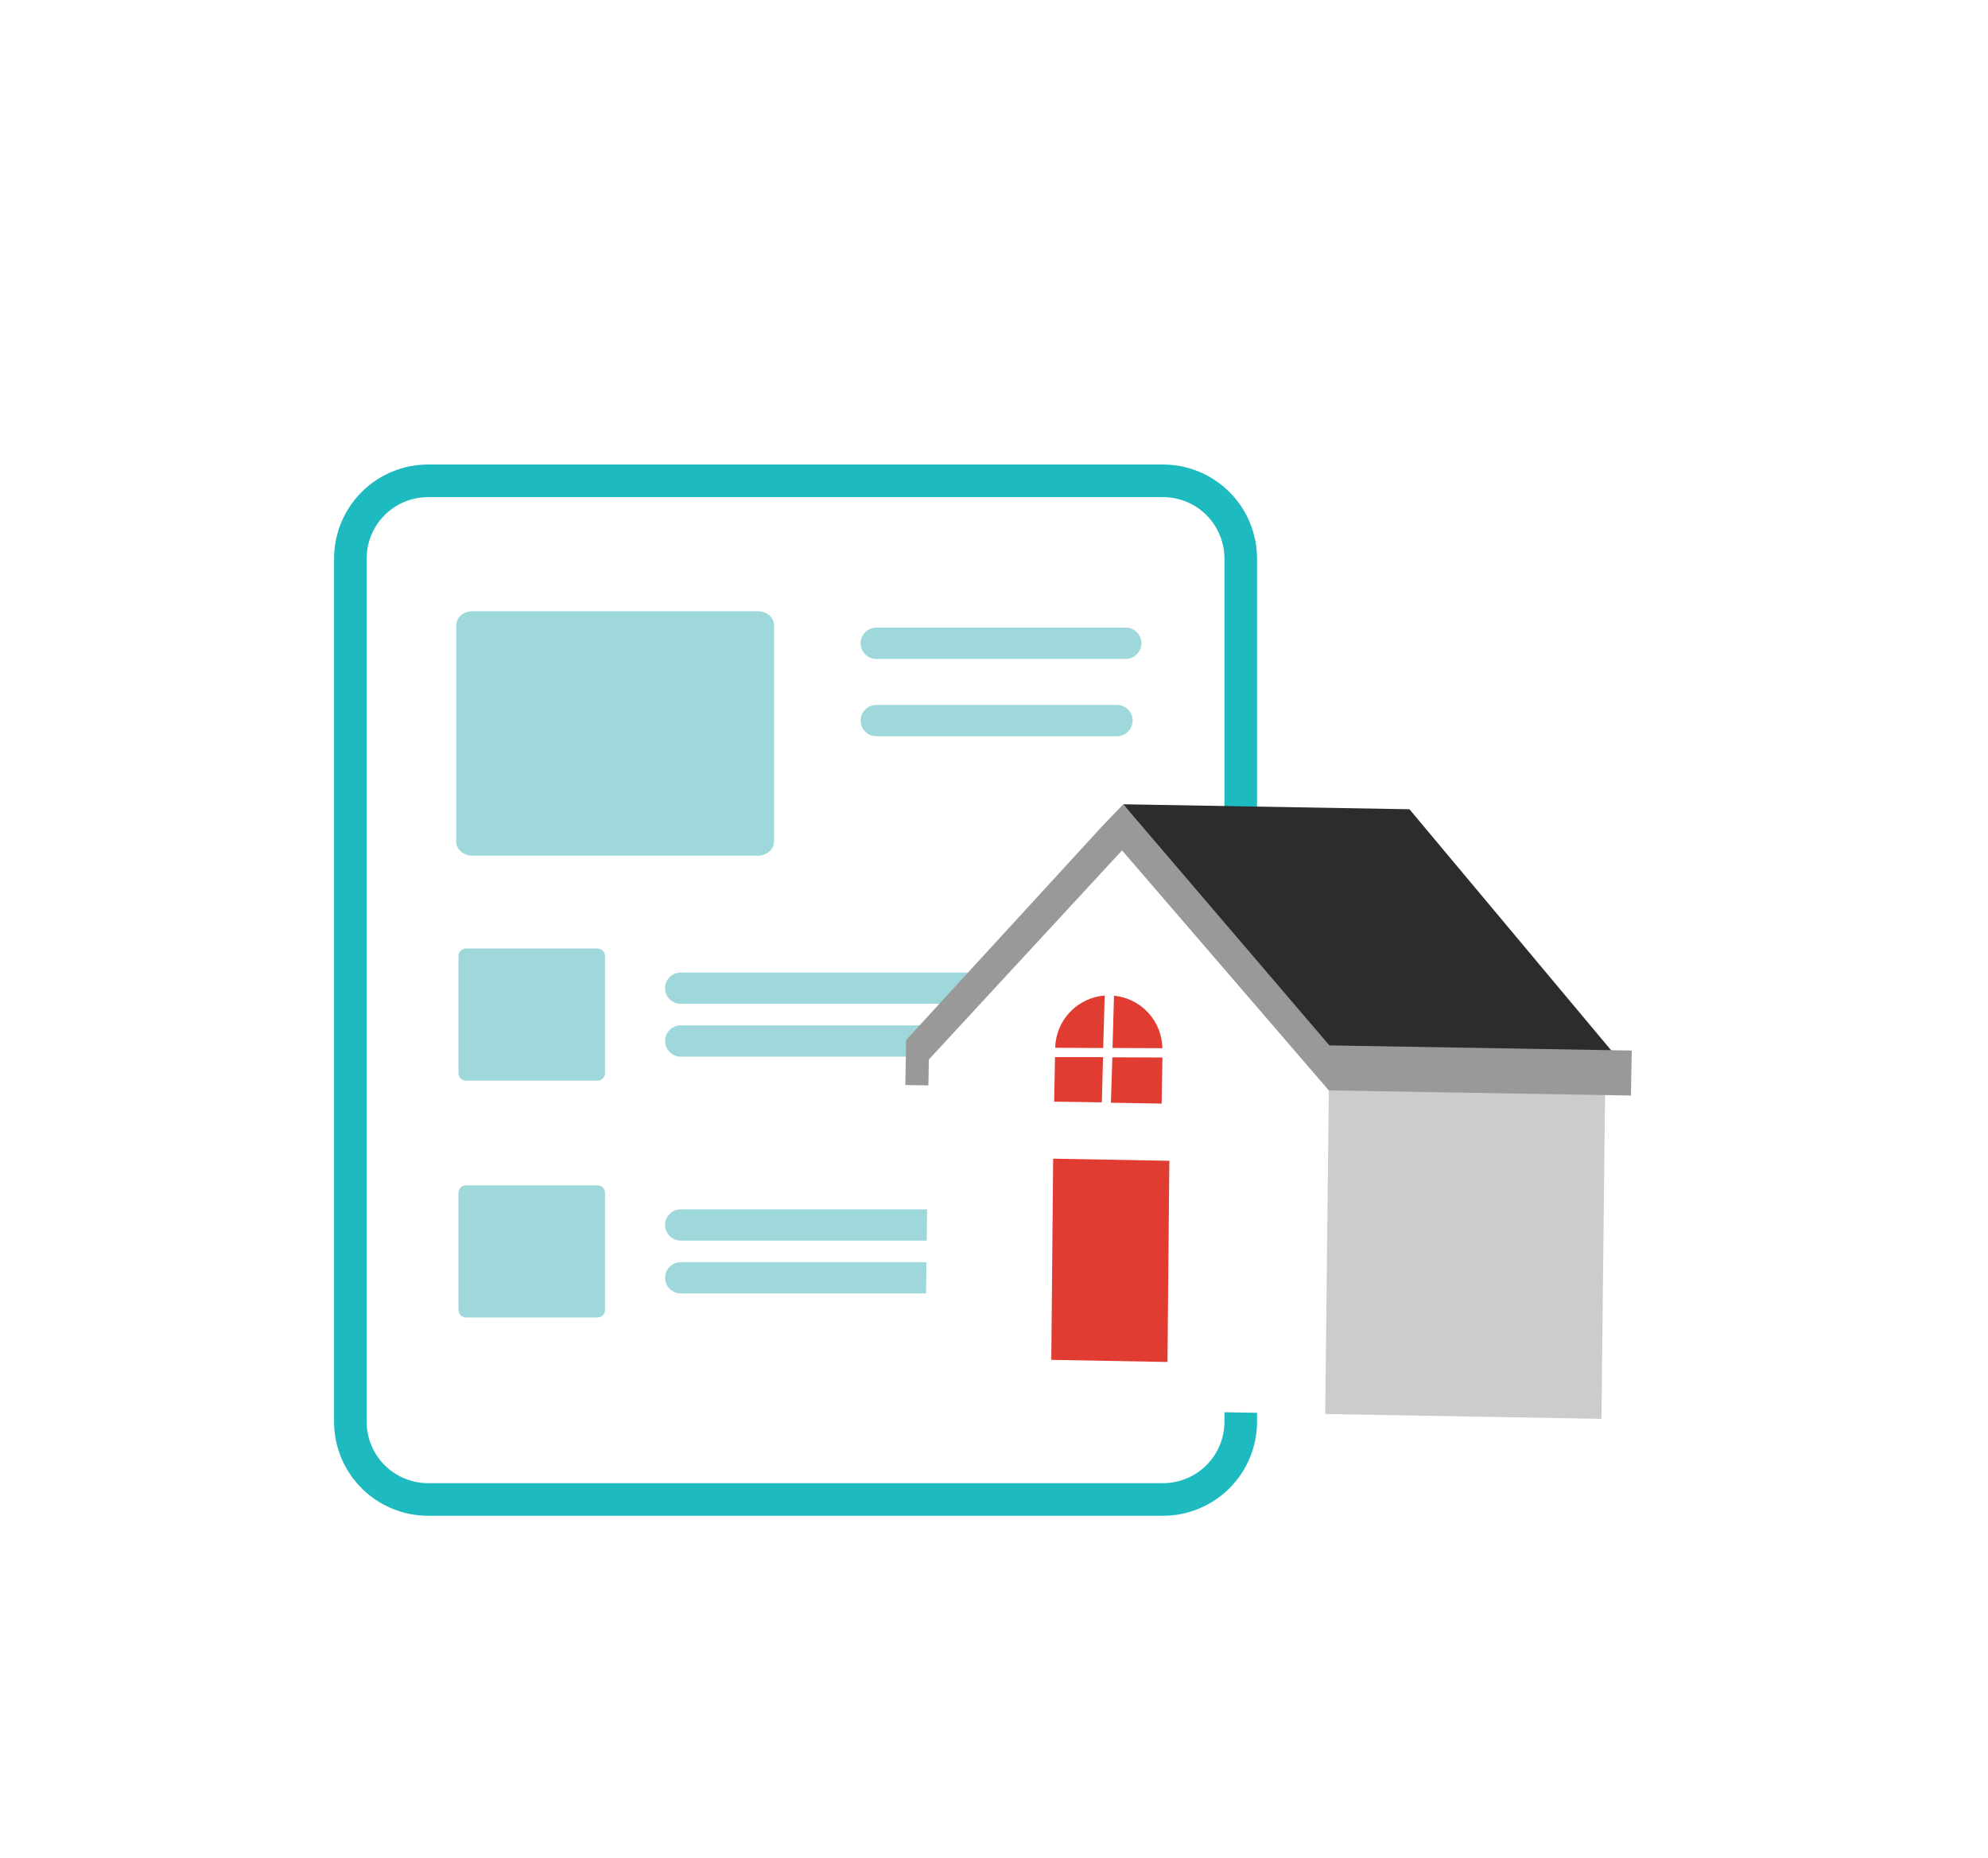 <?xml version="1.0" encoding="utf-8"?><svg width="61" height="57" viewBox="0 0 61 57" fill="none" xmlns="http://www.w3.org/2000/svg">
<g filter="url(#filter0_d_32626_49740)">
<path d="M11.449 9.449C11.896 9.002 12.502 8.751 13.134 8.75H35.687C36.319 8.751 36.925 9.002 37.372 9.449C37.819 9.896 38.07 10.502 38.071 11.135V37.615C38.07 38.248 37.819 38.854 37.372 39.301C36.925 39.748 36.319 39.999 35.686 40H13.135C12.502 39.999 11.896 39.748 11.449 39.301C11.002 38.854 10.751 38.248 10.75 37.616V11.134C10.751 10.502 11.002 9.896 11.449 9.449Z" fill="white" stroke="#1DBABF"/>
<path d="M32.292 24.795H20.887C20.76 24.795 20.638 24.744 20.548 24.654C20.458 24.564 20.407 24.442 20.407 24.314C20.407 24.187 20.458 24.065 20.548 23.975C20.638 23.885 20.76 23.834 20.887 23.834H32.292C32.355 23.834 32.418 23.847 32.476 23.871C32.534 23.895 32.587 23.93 32.632 23.975C32.676 24.02 32.712 24.072 32.736 24.131C32.76 24.189 32.773 24.251 32.773 24.314C32.773 24.378 32.76 24.44 32.736 24.498C32.712 24.557 32.676 24.61 32.632 24.654C32.587 24.699 32.534 24.734 32.476 24.758C32.418 24.782 32.355 24.795 32.292 24.795Z" fill="#9ED8DA"/>
<path d="M34.542 14.214H26.887C26.76 14.214 26.638 14.164 26.548 14.074C26.458 13.984 26.407 13.862 26.407 13.734C26.407 13.607 26.458 13.485 26.548 13.395C26.638 13.305 26.76 13.254 26.887 13.254H34.542C34.605 13.254 34.668 13.266 34.726 13.29C34.784 13.315 34.837 13.35 34.882 13.395C34.926 13.439 34.962 13.492 34.986 13.55C35.01 13.609 35.023 13.671 35.023 13.734C35.023 13.797 35.01 13.86 34.986 13.918C34.962 13.976 34.926 14.029 34.882 14.074C34.837 14.118 34.784 14.154 34.726 14.178C34.668 14.202 34.605 14.214 34.542 14.214Z" fill="#9ED8DA"/>
<path d="M34.274 26.416H20.888C20.761 26.416 20.639 26.365 20.549 26.275C20.459 26.185 20.408 26.063 20.408 25.935C20.408 25.808 20.459 25.686 20.549 25.596C20.639 25.506 20.761 25.455 20.888 25.455H34.274C34.401 25.455 34.523 25.506 34.613 25.596C34.703 25.686 34.754 25.808 34.754 25.935C34.754 26.063 34.703 26.185 34.613 26.275C34.523 26.365 34.401 26.416 34.274 26.416Z" fill="#9ED8DA"/>
<path d="M34.274 16.586H26.888C26.761 16.585 26.639 16.535 26.549 16.445C26.459 16.355 26.408 16.233 26.408 16.105C26.408 15.978 26.459 15.856 26.549 15.766C26.639 15.676 26.761 15.625 26.888 15.625H34.274C34.401 15.625 34.523 15.676 34.613 15.766C34.703 15.856 34.754 15.978 34.754 16.105C34.754 16.233 34.703 16.355 34.613 16.445C34.523 16.535 34.401 16.585 34.274 16.586Z" fill="#9ED8DA"/>
<path d="M32.292 32.059H20.887C20.76 32.059 20.638 32.009 20.548 31.919C20.458 31.828 20.407 31.706 20.407 31.579C20.407 31.451 20.458 31.329 20.548 31.239C20.638 31.149 20.76 31.099 20.887 31.099H32.292C32.355 31.099 32.418 31.111 32.476 31.135C32.535 31.159 32.588 31.195 32.632 31.239C32.677 31.284 32.712 31.337 32.736 31.395C32.761 31.453 32.773 31.516 32.773 31.579C32.773 31.642 32.761 31.704 32.736 31.763C32.712 31.821 32.677 31.874 32.632 31.919C32.588 31.963 32.535 31.999 32.476 32.023C32.418 32.047 32.355 32.059 32.292 32.059Z" fill="#9ED8DA"/>
<path d="M34.274 33.68H20.888C20.761 33.68 20.639 33.629 20.549 33.539C20.459 33.449 20.408 33.327 20.408 33.2C20.408 33.072 20.459 32.95 20.549 32.86C20.639 32.77 20.761 32.72 20.888 32.719H34.274C34.401 32.72 34.523 32.77 34.613 32.86C34.703 32.95 34.754 33.072 34.754 33.2C34.754 33.327 34.703 33.449 34.613 33.539C34.523 33.629 34.401 33.68 34.274 33.68Z" fill="#9ED8DA"/>
<path d="M18.334 27.152H14.298C14.237 27.152 14.178 27.127 14.135 27.084C14.092 27.041 14.067 26.982 14.067 26.921V23.329C14.067 23.268 14.092 23.209 14.135 23.166C14.178 23.123 14.237 23.099 14.298 23.098H18.334C18.395 23.099 18.453 23.123 18.497 23.166C18.54 23.209 18.564 23.268 18.564 23.329V26.921C18.564 26.982 18.54 27.041 18.497 27.084C18.453 27.127 18.395 27.152 18.334 27.152Z" fill="#9ED8DA"/>
<path d="M23.251 20.25H14.499C14.367 20.25 14.24 20.205 14.146 20.125C14.053 20.045 14 19.937 14 19.824V13.176C14 13.063 14.053 12.955 14.146 12.875C14.24 12.795 14.367 12.75 14.499 12.75H23.251C23.383 12.75 23.51 12.795 23.604 12.875C23.697 12.955 23.75 13.063 23.75 13.176V19.824C23.75 19.937 23.697 20.045 23.604 20.125C23.51 20.205 23.383 20.25 23.251 20.25Z" fill="#9ED8DA"/>
<path d="M18.334 34.416H14.298C14.237 34.416 14.178 34.392 14.135 34.349C14.092 34.305 14.067 34.247 14.067 34.186V30.593C14.067 30.532 14.092 30.474 14.135 30.43C14.178 30.387 14.237 30.363 14.298 30.363H18.334C18.395 30.363 18.453 30.387 18.497 30.43C18.54 30.474 18.564 30.532 18.564 30.593V34.186C18.564 34.247 18.54 34.305 18.497 34.349C18.453 34.392 18.395 34.416 18.334 34.416Z" fill="#9ED8DA"/>
<path d="M28.374 37.165L40.663 37.378L40.788 26.403L34.447 19.584L28.506 26.19L28.374 37.165Z" fill="white"/>
<path d="M49.255 27.123L40.779 26.974L40.663 37.378L49.139 37.527L49.255 27.123Z" fill="#CCCCCC"/>
<path d="M34.466 18.673L43.248 18.826L49.719 26.558L40.577 26.396L34.466 18.673Z" fill="#2C2C2C"/>
<path d="M33.808 19.359L34.466 18.673L40.791 26.07L50.069 26.228L50.044 27.608L40.773 27.45L34.429 20.087L28.502 26.502L28.486 27.297L27.779 27.286L27.804 25.906L33.808 19.359Z" fill="#999999"/>
<path d="M34.137 26.149L35.666 26.156C35.66 25.752 35.505 25.364 35.231 25.067C34.958 24.77 34.584 24.584 34.182 24.545L34.137 26.149Z" fill="#E03C31"/>
<path d="M33.851 26.151L33.896 24.54C33.489 24.572 33.109 24.754 32.828 25.05C32.548 25.346 32.387 25.735 32.377 26.143L33.851 26.151Z" fill="#E03C31"/>
<path d="M34.132 26.435L34.087 27.829L35.644 27.855L35.668 26.441L34.132 26.435Z" fill="#E03C31"/>
<path d="M33.846 26.43L32.372 26.429L32.346 27.795L33.808 27.817L33.846 26.43Z" fill="#E03C31"/>
<path d="M35.823 35.782L35.88 29.61L32.315 29.545L32.258 35.717L35.823 35.782Z" fill="#E03C31"/>
</g>
<defs>
<filter id="filter0_d_32626_49740" x="-5" y="-4" width="68" height="68" filterUnits="userSpaceOnUse" color-interpolation-filters="sRGB">
<feFlood flood-opacity="0" result="BackgroundImageFix"/>
<feColorMatrix in="SourceAlpha" type="matrix" values="0 0 0 0 0 0 0 0 0 0 0 0 0 0 0 0 0 0 127 0" result="hardAlpha"/>
<feOffset dy="6"/>
<feGaussianBlur stdDeviation="5"/>
<feColorMatrix type="matrix" values="0 0 0 0 0.612 0 0 0 0 0.804 0 0 0 0 0.816 0 0 0 0.3 0"/>
<feBlend mode="normal" in2="BackgroundImageFix" result="effect1_dropShadow_32626_49740"/>
<feBlend mode="normal" in="SourceGraphic" in2="effect1_dropShadow_32626_49740" result="shape"/>
</filter>
</defs>
</svg>
